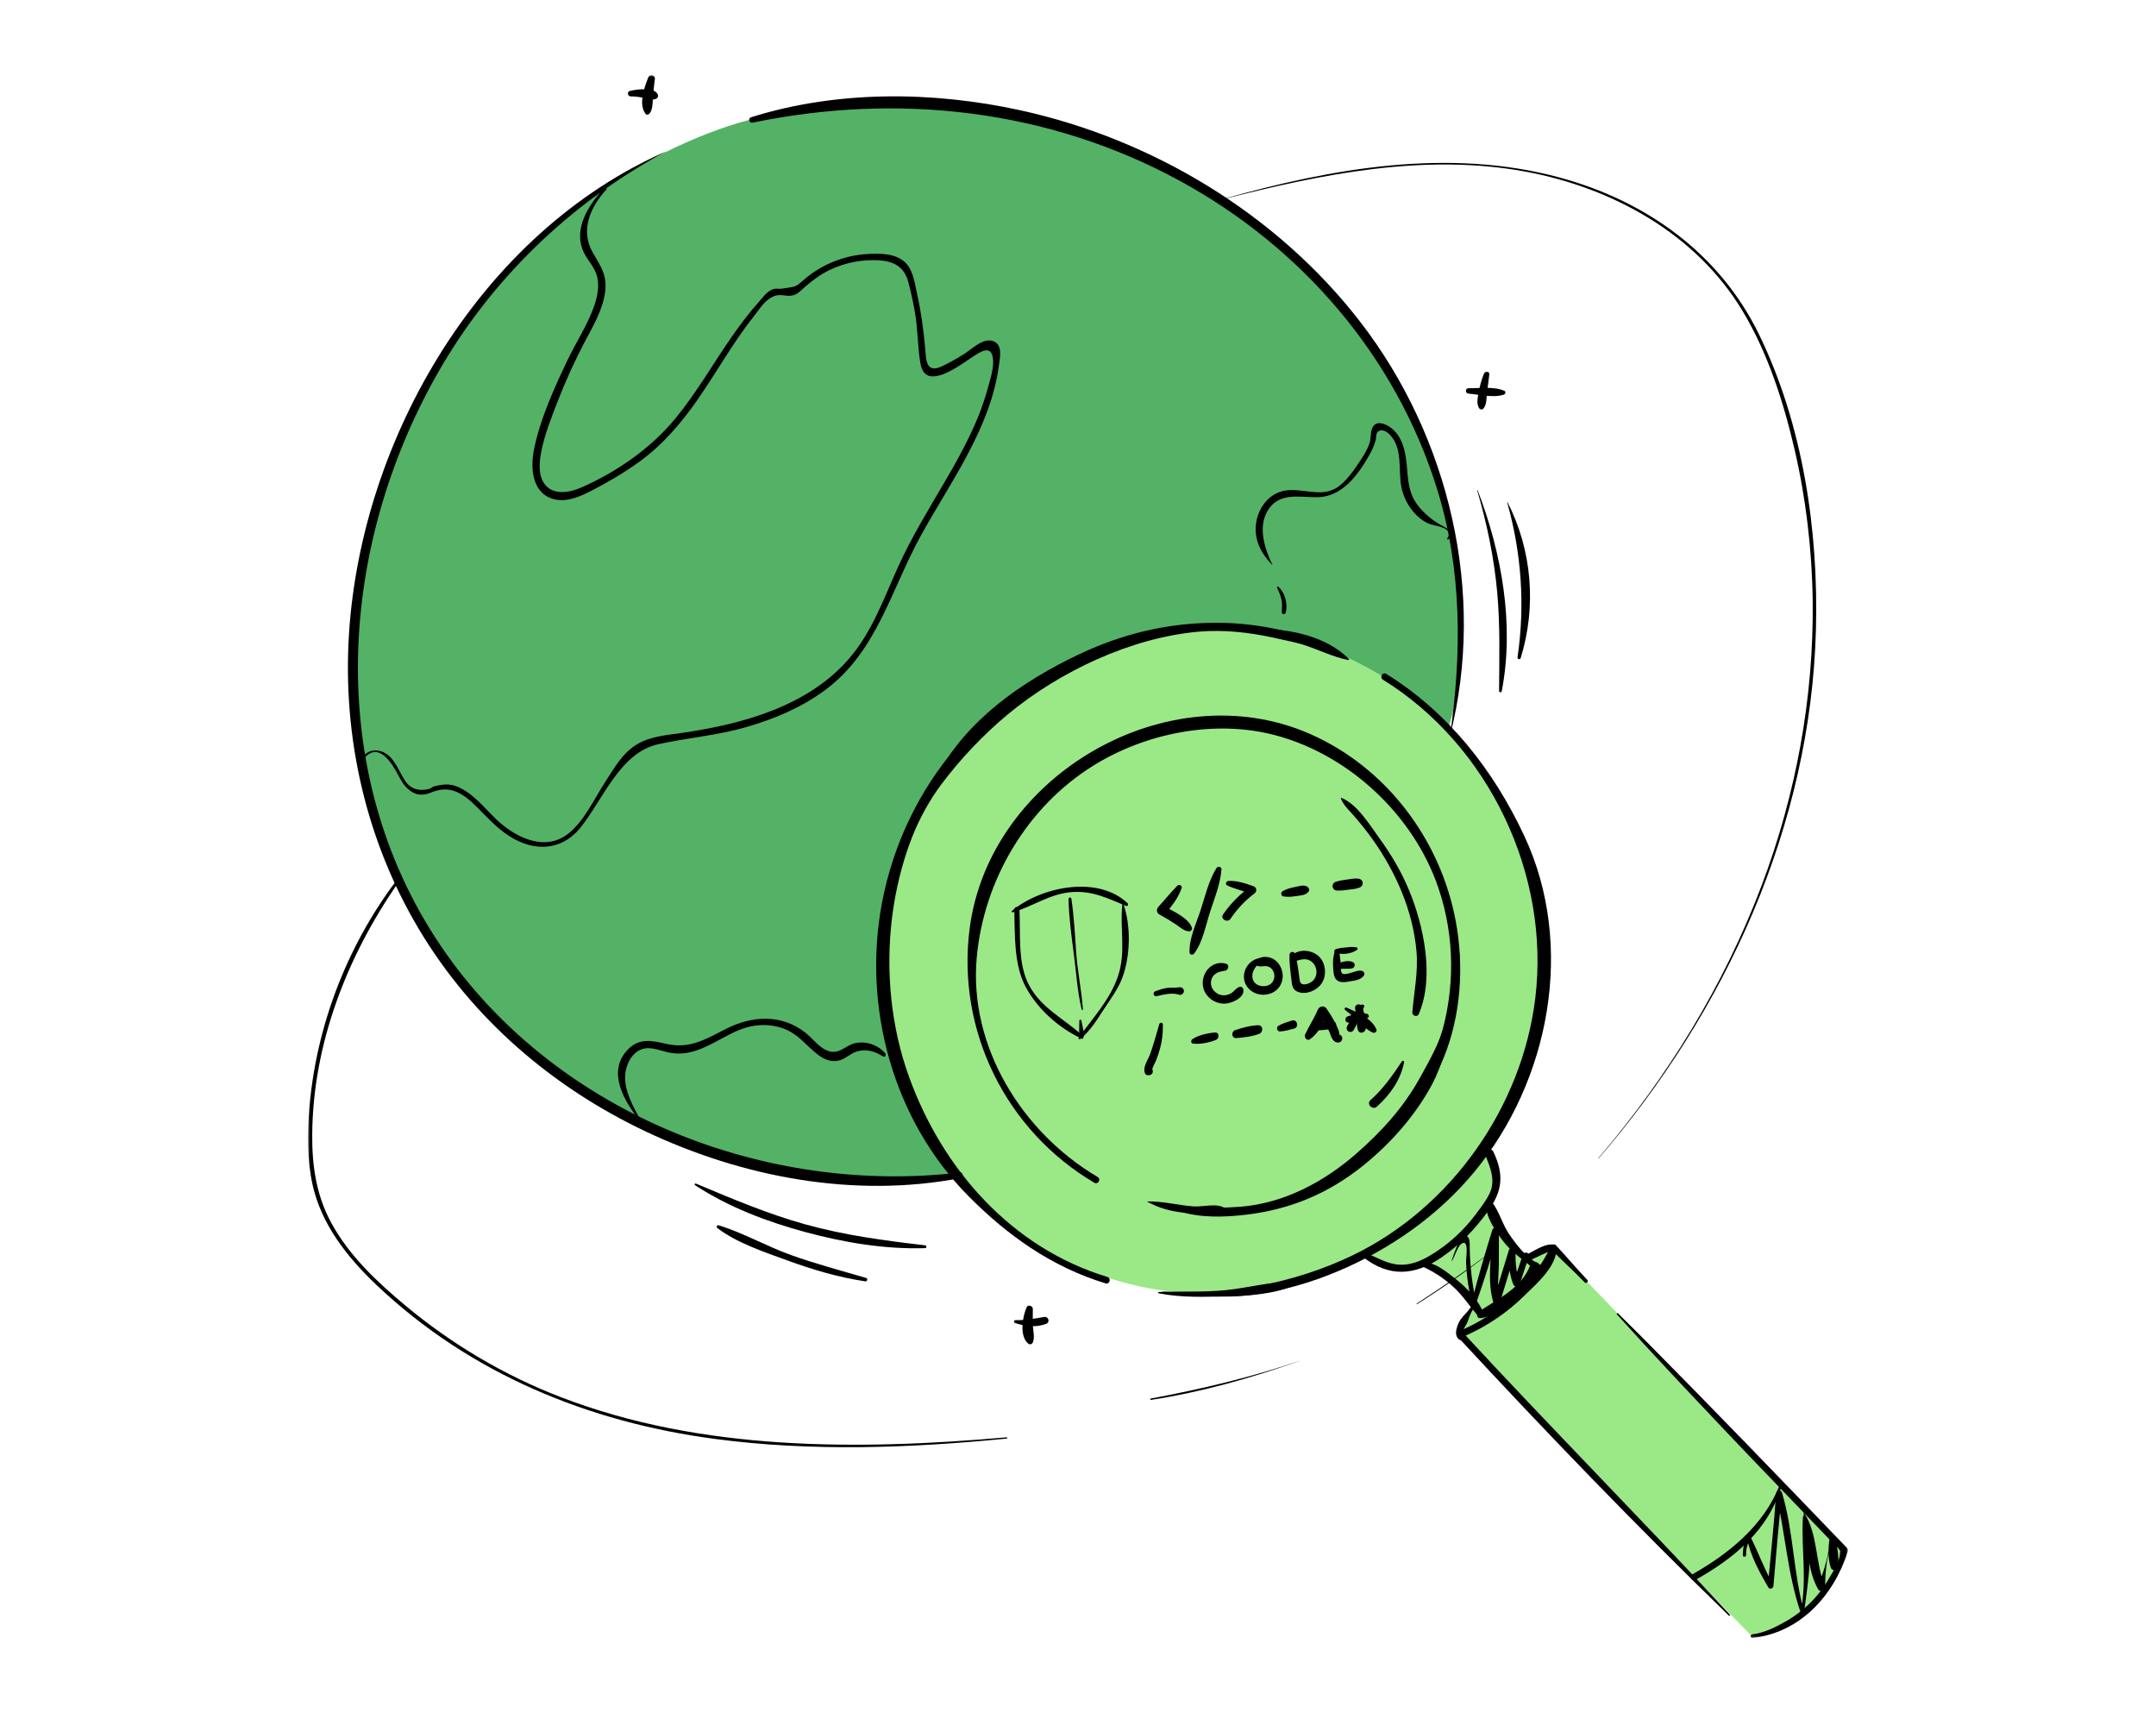 <svg width="574" height="456" viewBox="0 0 574 456" fill="none" xmlns="http://www.w3.org/2000/svg">
    <g clip-path="url(#clip0_1_664)">
        <mask id="mask0_1_664" style="mask-type:luminance" maskUnits="userSpaceOnUse" x="82" y="20" width="410" height="416">
            <path d="M492 20H82V436H492V20Z" fill="white"/>
        </mask>
        <g mask="url(#mask0_1_664)">
            <path d="M466.497 435.675C466.497 435.675 486.347 432.834 491.242 412.704L413.658 331.932C413.658 331.932 409.273 332.706 406.953 334.51C406.953 334.51 397.419 327.024 396.382 320.83C396.382 320.83 400.767 315.666 396.127 306.12C396.127 306.12 377.823 328.317 363.649 333.473C363.649 333.473 366.997 337.344 370.608 337.344C374.22 337.344 377.568 337.344 378.859 336.57C378.859 336.57 382.208 337.599 384.017 338.637C385.827 339.674 391.232 344.83 392.005 347.153C392.005 347.153 388.139 352.572 388.912 355.414L466.497 435.675Z" fill="#9BE887"/>
            <path d="M385.301 194.713C385.301 194.713 407.471 135.356 347.154 71.36C286.838 7.365 200.739 31.621 200.739 31.621C200.739 31.621 127.021 47.105 100.211 133.815C100.211 133.815 72.373 214.332 134.576 274.549C196.78 334.766 273.429 308.954 273.429 308.954L385.301 194.713Z" fill="#53B266"/>
            <path d="M322.107 167.028C273.452 167.028 234.014 206.737 234.014 255.728C234.014 304.719 273.46 344.428 322.107 344.428C370.755 344.428 410.201 304.719 410.201 255.728C410.201 206.737 370.755 167.028 322.107 167.028Z" fill="#9BE887"/>
            <path d="M322.571 192.058C286.899 192.058 257.978 221.175 257.978 257.09C257.978 293.006 286.899 322.123 322.571 322.123C358.243 322.123 387.165 293.006 387.165 257.09C387.165 221.175 358.243 192.058 322.571 192.058Z" fill="#9BE887"/>
            <path d="M358.986 175.111C353.387 172.339 347.634 169.265 341.525 167.841C335.973 166.54 330.25 165.828 324.543 165.782C312.271 165.696 300.927 168.135 289.691 173.074C275.068 179.508 259.595 189.681 251.127 203.601C244.755 214.076 239.489 224.822 236.071 236.636C235.754 237.736 237.463 238.2 237.78 237.108C240.618 227.307 244.423 217.064 250.593 208.819C255.62 202.099 261.752 195.611 268.209 190.246C282.09 178.711 301.26 169.676 319.246 168.135C325.765 167.578 332.501 168.321 338.873 169.707C345.693 171.185 352.436 172.633 358.97 175.126C358.986 175.126 358.994 175.111 358.978 175.103L358.986 175.111Z" fill="black"/>
            <path d="M309.232 343.847C317.097 344.908 325.727 345.713 333.622 344.652C341.517 343.592 349.01 341.424 356.225 338.381C370.083 332.559 382.904 323.571 392.508 311.958C412.583 287.664 419.465 251.749 405.863 222.608C397.681 205.08 385.61 189.627 369.062 179.384C368.088 178.78 367.198 180.313 368.173 180.917C396.351 198.36 412.823 232.827 408.724 265.878C405.144 294.763 386.314 321.527 360.068 334.177C344.68 341.594 326.245 345.086 309.248 343.808C309.232 343.808 309.224 343.832 309.248 343.839L309.232 343.847Z" fill="black"/>
            <path d="M292.204 173.694C285.33 176.195 277.922 179.09 271.874 183.224C265.642 187.482 259.935 192.615 255.017 198.337C244.77 210.244 237.826 224.644 234.865 240.066C229.498 267.999 237.749 298.123 257.847 318.407C268.271 328.921 280.071 337.29 294.354 341.625C295.444 341.958 295.916 340.247 294.826 339.914C269.361 332.18 250.972 311.346 242.033 286.704C232.444 260.265 235.893 226.951 253.091 204.251C258.187 197.524 264.373 191.648 271.171 186.669C277.937 181.715 284.51 177.108 292.22 173.702C292.235 173.702 292.22 173.671 292.212 173.678L292.204 173.694Z" fill="black"/>
            <path d="M305.961 320.095C308.521 320.799 311.065 321.519 313.586 322.34C319.424 324.244 325.881 324.051 331.928 323.323C343.675 321.899 353.805 317.625 363.023 310.185C370.261 304.34 376.903 296.853 381.288 288.608C383.855 283.793 385.092 278.296 386.361 273.023C387.861 266.791 388.503 260.443 388.572 254.048C388.588 252.91 386.817 252.91 386.801 254.048C386.732 260.272 386.136 266.489 384.566 272.528C383.229 277.692 380.669 282.12 378.117 286.75C373.717 294.724 367.917 301.111 361.105 307.073C352.467 314.629 341.772 320.327 330.204 321.225C322.177 321.852 313.918 321.272 305.969 320.072C305.954 320.072 305.946 320.095 305.969 320.102L305.961 320.095Z" fill="black"/>
            <path d="M361.151 309.55C370.779 302.435 379.818 292.789 384.365 281.571C388.974 270.213 389.802 257.207 387.567 245.199C383.522 223.475 369.077 204.298 348.771 195.371C311.08 178.819 263.453 206.295 258.156 247.142C254.63 274.324 267.799 300.941 291.346 314.838C292.328 315.419 293.217 313.886 292.235 313.305C272.168 301.468 257.886 278.636 260.043 254.861C261.914 234.29 273.413 214.835 290.952 203.88C304.995 195.1 323.546 191.408 339.708 195.758C359.318 201.031 376.424 217.095 382.95 236.357C391.905 262.765 382.618 292.146 361.12 309.527C361.105 309.535 361.12 309.558 361.136 309.55H361.151Z" fill="black"/>
            <path d="M308.459 344.258C314.553 345.473 320.816 345.225 326.987 345.047C332.485 344.885 339.035 344.513 344.123 342.299C344.688 342.051 344.371 341.184 343.822 341.192C338.007 341.215 332.052 342.856 326.245 343.437C320.437 344.018 314.406 343.669 308.498 343.917C308.312 343.925 308.25 344.219 308.451 344.258H308.459Z" fill="black"/>
            <path d="M305.366 319.839C311.962 323.509 318.69 323.161 325.982 322.727C326.554 322.696 326.693 322.022 326.26 321.697C324.126 320.102 320.329 321.318 317.793 321.132C313.563 320.822 309.642 319.723 305.381 319.808C305.366 319.808 305.358 319.832 305.381 319.832L305.366 319.839Z" fill="black"/>
            <path d="M359.094 175.413C353.341 169.436 342.847 167.105 334.859 167.562C334.558 167.578 334.48 168.011 334.79 168.104C338.849 169.289 342.971 170.303 346.992 171.619C351.013 172.935 354.841 174.855 358.932 175.699C359.102 175.73 359.226 175.536 359.102 175.405L359.094 175.413Z" fill="black"/>
            <path d="M362.906 334.626C369.835 340.061 376.663 339.581 383.754 334.727C388.665 331.367 392.632 327.295 396.104 322.479C400.04 317.037 400.481 312.678 397.573 306.554C397.016 305.377 394.975 306.213 395.454 307.452C396.746 310.789 398.277 314.226 396.545 317.749C395.586 319.7 394.171 321.535 392.872 323.261C389.686 327.519 385.842 331.034 381.326 333.852C378.365 335.703 375.086 337.088 371.536 336.539C368.652 336.09 366.239 334.526 363.556 333.512C362.953 333.279 362.388 334.224 362.906 334.626Z" fill="black"/>
            <path d="M460.519 429.76C437.058 404.444 412.761 379.909 389.33 354.562L388.936 356.072C399.615 351.697 409.768 343.212 414.369 332.505L413.055 332.675C415.954 335.617 419.04 338.389 421.901 341.362C422.326 341.811 423.007 341.13 422.581 340.681C419.72 337.7 417.068 334.503 414.245 331.483C413.905 331.119 413.155 331.166 412.931 331.653C408.245 341.803 398.679 350.126 388.464 354.322C387.837 354.577 387.567 355.29 388.069 355.832C411.5 381.14 435.496 406.023 460.249 430.039C460.434 430.224 460.713 429.946 460.535 429.752L460.519 429.76Z" fill="black"/>
            <path d="M430.492 349.901C440.228 360.709 450.25 371.269 460.249 381.829C467.185 389.161 474.222 396.4 481.213 403.685C483.447 406.015 485.682 408.338 487.917 410.668C488.474 411.249 489.324 411.86 489.727 412.557C489.827 412.735 490.167 412.89 490.229 413.084C490.585 414.183 489.928 411.311 489.858 413.579C489.796 415.639 487.847 418.604 486.827 420.346C485.76 422.173 484.515 423.899 483.092 425.471C480.896 427.894 478.297 429.961 475.459 431.587C472.853 433.081 469.605 434.707 466.559 435.04C465.956 435.102 465.948 436.062 466.559 436C479.256 434.637 488.265 424.689 491.961 412.929C492.062 412.619 491.946 412.279 491.729 412.046C474.075 393.69 456.421 375.349 438.488 357.28C435.936 354.709 433.369 352.154 430.778 349.623C430.593 349.437 430.314 349.716 430.492 349.909V349.901Z" fill="black"/>
            <path d="M407.812 335.254C408.16 335.075 412.707 332.908 412.776 333.086C413.024 333.697 410.031 337.352 409.892 337.522C408.384 339.341 406.76 341.068 405.221 342.864C401.734 346.928 397.62 351.032 392.462 352.789C391.967 352.959 392.183 353.741 392.678 353.571C398.03 351.744 402.004 348.423 406.079 344.614C409.111 341.78 414.632 336.825 414.361 332.226C414.338 331.824 414.099 331.491 413.712 331.375C411.725 330.771 408.639 332.854 406.922 333.721C405.909 334.232 406.799 335.765 407.812 335.254Z" fill="black"/>
            <path d="M389.531 355.158C388.943 354.554 390.412 352.673 390.66 352.007C391.077 350.9 391.503 349.53 392.168 348.547C392.462 348.113 391.758 347.71 391.464 348.136C390.42 349.661 388.765 350.815 388.123 352.642C387.683 353.889 387.257 355.36 388.278 356.412C389.075 357.233 390.327 355.979 389.531 355.158Z" fill="black"/>
            <path d="M378.264 336.941C381.62 338.443 384.311 340.147 387.049 342.67C389.585 345.008 391.333 347.827 393.591 350.366C394.124 350.962 395.269 350.335 394.975 349.561C393.653 346.077 390.436 342.701 387.544 340.456C385.572 338.923 380.916 334.89 378.272 336.461C378.109 336.562 378.079 336.848 378.272 336.941H378.264Z" fill="black"/>
            <path d="M395.625 320.544C395.524 323.927 398.115 327.612 400.048 330.214C402.399 333.365 405.615 335.37 408.539 337.901C409.621 338.838 410.858 336.995 409.683 336.423C406.304 334.774 403.93 331.607 401.826 328.588C399.994 325.948 399.205 322.588 397.295 320.095C396.777 319.413 395.648 319.584 395.617 320.552L395.625 320.544Z" fill="black"/>
            <path d="M394.132 350.885C397.581 350.536 400.558 347.873 403.133 345.736C405.971 343.375 408.461 340.944 409.768 337.429C410.317 335.943 407.928 335.285 407.394 336.771C405.167 342.887 398.648 345.798 393.668 349.181C392.995 349.638 393.15 350.985 394.132 350.885Z" fill="black"/>
            <path d="M386.593 335.617C387.234 334.564 388.077 331.824 388.997 331.143C391.209 329.509 390.281 334.774 390.32 335.912C390.443 339.62 391.016 343.297 391.82 346.913C391.959 347.54 392.802 347.439 392.995 346.913C395.238 340.642 397.132 334.27 399.027 327.891L397.256 327.651C397.179 333.581 395.802 340.99 397.589 346.704C397.852 347.556 399.066 347.563 399.329 346.704C400.69 342.221 402.066 337.739 403.443 333.256L401.679 333.016C401.656 336.09 401.734 339.008 402.878 341.888C403.195 342.678 404.324 342.786 404.595 341.888C405.36 339.395 406.226 336.926 407.054 334.456C407.402 333.426 405.778 332.985 405.43 334.007C404.587 336.477 403.775 338.962 402.878 341.416H404.595C403.597 338.66 403.45 335.919 403.473 333.016C403.481 331.986 402.004 331.816 401.71 332.776C400.342 337.259 398.973 341.741 397.589 346.224H399.329C398.447 343.197 399.004 339.829 399.043 336.717C399.081 333.604 399.027 330.67 399.066 327.651C399.081 326.613 397.589 326.443 397.295 327.411C395.354 333.775 393.421 340.131 391.835 346.588H393.011C391.92 341.865 391.379 337.096 391.286 332.257C391.263 330.903 391.542 329.044 389.856 328.797C389.724 328.781 389.57 328.781 389.477 328.897C388.023 330.786 387.242 333.31 386.484 335.555C386.461 335.633 386.577 335.679 386.616 335.61L386.593 335.617Z" fill="black"/>
            <path d="M356.983 212.52C357.656 214.308 358.924 215.431 360.184 216.855C362.033 218.946 363.78 221.129 365.404 223.397C368.521 227.748 371.212 232.572 373.23 237.534C375.248 242.497 376.632 247.823 377.112 253.189C377.614 258.832 376.447 263.965 376.006 269.524C375.936 270.399 377.352 270.817 377.707 269.989C381.953 260.125 379.068 246.499 375.155 237.008C373.098 232.014 370.384 227.47 367.221 223.103C364.639 219.534 361.313 214.03 357.122 212.388C357.045 212.357 356.952 212.45 356.983 212.528V212.52Z" fill="black"/>
            <path d="M373.222 282.538C370.771 286.247 368.211 289.886 364.863 292.843C363.688 293.88 365.42 295.622 366.587 294.569C370.121 291.372 372.89 287.493 373.81 282.786C373.88 282.43 373.431 282.229 373.23 282.538H373.222Z" fill="black"/>
            <path d="M451.394 420.563C461.818 414.702 470.827 407.285 474.315 395.548C474.423 395.184 473.89 395.053 473.758 395.393C469.582 406.07 460.195 413.649 450.536 419.084C449.577 419.626 450.436 421.104 451.402 420.563H451.394Z" fill="black"/>
            <path d="M464.873 413.974C464.819 412.387 465.205 410.908 466.025 409.546L465.097 409.422C465.994 414.059 468.415 418.495 470.765 422.529C471.16 423.21 472.088 422.854 472.15 422.15C472.876 413.943 473.503 405.706 474.446 397.522L472.892 397.731C475.312 408.253 475.892 419.014 479.403 429.264C479.581 429.791 480.261 429.651 480.323 429.141C481.321 420.98 483.13 411.659 480.339 403.693C480.277 403.507 480.006 403.538 479.999 403.739C479.48 412.271 481.182 420.477 479.403 429.017H480.308C477.408 418.658 477.532 407.633 474.415 397.313C474.152 396.438 472.923 396.64 472.861 397.522C472.312 405.737 471.43 413.951 470.657 422.15L472.041 421.77C469.691 417.651 468.128 413.246 466.017 409.019C465.855 408.686 465.306 408.686 465.144 409.019C464.339 410.653 463.999 412.139 463.999 413.966C463.999 414.531 464.85 414.524 464.873 413.966V413.974Z" fill="black"/>
            <path d="M480.192 402.671C480.13 406.542 481.019 410.622 481.506 414.462C481.885 417.489 482.535 420.377 484.051 423.048C484.546 423.915 485.922 423.528 485.914 422.544C485.899 417.953 486.517 413.138 488.195 408.841L487.244 408.578C486.765 411.396 486.486 414.617 487.438 417.334C487.716 418.131 489.069 418.325 489.255 417.334C489.796 414.493 489.092 411.295 488.188 408.578C488.018 408.051 487.237 408.137 487.221 408.709C487.097 413.246 485.814 417.884 484.035 422.041L485.868 422.281C483.262 416.057 484.035 408.33 480.285 402.647C480.254 402.601 480.176 402.617 480.176 402.678L480.192 402.671Z" fill="black"/>
            <path d="M177.316 40.307C128.22 61.861 96.236 116.333 92.911 168.762C91.171 196.238 97.443 223.769 111.586 247.436C125.722 271.088 146.964 289.359 171.764 301.119C197.638 313.39 227.433 319.042 255.782 313.584C256.602 313.429 256.424 312.004 255.581 312.105C204.157 318.221 149.068 296.784 118.793 253.87C86.4 207.937 89.354 147.456 116.296 99.735C130.524 74.534 151.844 53.949 177.332 40.323C177.347 40.323 177.332 40.3 177.324 40.307H177.316Z" fill="black"/>
            <path d="M386.067 195.774C395.702 157.9 385.85 116.326 362.11 85.636C339.971 57.007 306.889 37.079 271.673 29.36C248.328 24.243 222.909 24.018 199.989 31.203C199.061 31.497 199.448 32.844 200.391 32.65C239.071 24.637 279.02 29.089 313.942 48.049C346.466 65.709 371.652 94.803 382.649 130.331C389.237 151.629 389.198 173.864 386.051 195.759C386.051 195.774 386.067 195.782 386.074 195.759L386.067 195.774Z" fill="black"/>
            <path d="M97.103 201.697C100.838 197.408 104.356 203.253 105.802 205.908C106.568 207.325 107.271 208.773 108.47 209.88C110.504 211.761 112.46 211.939 114.911 210.91C120.889 208.409 124.717 212.504 128.668 216.561C131.522 219.488 134.538 222.368 138.327 224.04C144.266 226.672 150.297 225.511 154.419 220.448C160.528 212.946 164.99 200.357 175.267 198.097C183.023 196.386 190.887 195.797 198.566 193.575C206.245 191.353 213.313 188.373 219.584 183.758C233.426 173.585 237.223 156.994 245.142 142.618C253.06 128.241 263.778 113.995 265.974 97.079C266.222 95.159 266.941 91.993 264.675 90.909C261.945 89.608 258.682 92.976 256.625 94.269C254.785 95.422 252.867 96.499 250.903 97.443C246.441 99.603 246.58 95.709 246.309 92.612C245.876 87.758 245.211 82.919 244.144 78.158C243.479 75.185 243.085 71.407 240.486 69.409C237.888 67.412 234.068 67.451 231.122 67.606C227.743 67.776 224.402 68.566 221.293 69.905C219.43 70.71 217.667 71.701 216.019 72.885C215.316 73.389 214.612 73.954 213.963 74.519C211.797 76.4 212.176 76.253 208.155 76.834C207.042 76.996 206.639 76.594 205.464 77.113C204.072 77.732 202.951 79.327 201.992 80.403C199.37 83.337 197.004 86.496 194.762 89.724C189.805 96.87 185.467 104.48 179.945 111.224C173.357 119.275 164.433 125.469 154.953 129.688C151.457 131.245 146.678 132.119 144.513 128.086C143.315 125.856 143.632 122.721 144.08 120.352C144.946 115.807 146.748 111.309 148.403 107.004C150.529 101.492 152.988 96.104 155.741 90.878C157.891 86.798 160.381 82.617 161.069 77.987C161.758 73.358 159.994 70.973 157.852 67.288C154.396 61.358 157.133 55.141 161.417 50.472C161.727 50.132 161.224 49.621 160.907 49.962C156.762 54.475 152.463 60.924 155.417 67.164C156.522 69.502 158.401 71.136 159.005 73.753C159.608 76.369 158.981 79.257 158.069 81.781C156.267 86.759 153.251 91.304 150.986 96.081C147.444 103.536 143.74 111.673 142.139 119.81C141.126 124.95 141.752 131.802 148.008 132.994C151.156 133.59 154.349 132.205 157.095 130.811C161.58 128.527 166.034 125.926 170.117 122.984C176.357 118.486 181.306 112.718 185.683 106.431C190.787 99.108 195.11 91.234 200.67 84.228C201.783 82.819 203.183 80.658 204.668 79.621C207.699 77.5 208.859 79.304 211.395 78.529C212.509 78.189 213.352 77.19 214.195 76.462C216.313 74.627 218.463 73.009 221.015 71.802C225.098 69.874 229.668 68.999 234.169 69.309C237.989 69.572 240.749 71.035 241.824 75.069C242.505 77.624 243.062 80.209 243.533 82.811C244.368 87.386 244.268 92.047 245.018 96.591C245.35 98.604 246.248 100.284 248.536 100.184C251.908 100.037 255.983 96.948 258.682 95.175C260.739 93.828 264.01 91.366 264.389 95.724C264.605 98.225 263.453 101.6 262.796 103.962C260.484 112.323 256.308 120.011 251.978 127.466C247.647 134.922 242.806 142.703 239.133 150.816C235.298 159.286 232.174 168.251 225.995 175.382C215.076 187.978 197.832 192.685 181.956 195.038C177.695 195.673 173.148 195.913 169.398 198.244C165.647 200.574 163.552 204.43 161.263 207.929C158.177 212.628 155.038 219.751 150.104 222.739C144.467 226.138 137.801 222.995 133.331 219.186C129.89 216.244 127.176 212.342 123.178 210.081C120.348 208.479 118.407 208.602 115.437 209.353L114.401 209.981C111.354 210.731 109.143 209.965 107.759 207.666C107.032 206.644 106.537 205.467 105.91 204.391C105.106 203.005 104.248 201.573 102.871 200.675C100.83 199.343 98.309 199.397 96.731 201.279C96.499 201.557 96.894 201.952 97.133 201.681L97.103 201.697Z" fill="black"/>
            <path d="M170.643 298.348C168.663 294.74 166.243 290.575 166.428 286.324C166.552 283.56 168.129 280.208 170.929 279.271C173.426 278.435 176.203 279.891 178.654 280.285C185.219 281.346 190.431 276.98 196.092 274.464C200.113 272.675 204.451 272.28 208.635 273.805C212.586 275.245 214.651 278.42 217.868 280.827C219.6 282.128 221.572 282.887 223.714 282.198C225.338 281.671 226.552 280.347 228.207 279.867C230.689 279.155 232.955 279.867 235.073 281.207C235.592 281.532 236.048 280.827 235.692 280.402C233.774 278.133 230.534 277.011 227.611 277.7C224.881 278.342 223.35 280.982 220.103 279.604C217.914 278.675 216.306 276.368 214.457 274.913C207.939 269.795 200.09 270.368 193.068 273.984C187.616 276.786 183.495 279.295 177.2 277.831C173.651 277.003 170.326 276.314 167.441 279.093C161.255 285.047 166.196 293.246 170.457 298.495C170.542 298.603 170.704 298.464 170.643 298.348Z" fill="black"/>
            <path d="M338.741 150.313C336.684 146.063 334.882 140.419 337.442 136.029C340.373 131.005 345.67 132.344 350.487 132.359C357.176 132.39 361.445 126.623 364.507 121.226C365.234 119.949 365.876 118.594 366.255 117.17C366.363 116.759 366.378 115.544 366.61 115.203C367.399 114.042 368.899 114.53 370.036 115.722C373.501 119.361 372.24 124.935 373.052 129.425C373.57 132.282 374.954 134.922 376.98 136.997C378.109 138.158 379.285 138.979 380.8 139.544C382.022 140.001 387.342 140.442 385.301 143.345C385.177 143.523 385.463 143.748 385.61 143.585C387.435 141.526 384.945 140.481 383.306 139.575C380.824 138.197 377.993 135.65 376.571 133.18C374.862 130.215 374.823 126.832 374.498 123.526C374.15 119.988 373.307 116.062 370.253 113.833C368.637 112.648 366.27 111.828 365.335 113.964C364.832 115.102 365.018 116.744 364.615 117.975C364.12 119.469 363.285 120.863 362.435 122.179C360.764 124.741 358.429 128.295 355.73 129.921C351.075 132.723 345.492 129.17 340.589 130.997C337.194 132.266 334.944 135.642 334.426 139.157C333.761 143.655 335.702 147.239 338.679 150.367C338.718 150.406 338.772 150.36 338.749 150.313H338.741Z" fill="black"/>
            <path d="M340.017 156.468C340.481 157.482 340.945 158.535 341.177 159.627C341.409 160.718 341.308 161.81 341.247 162.948C341.216 163.552 342.144 163.668 342.29 163.087C342.909 160.757 342.128 157.831 340.365 156.189C340.164 156.003 339.901 156.236 340.009 156.468H340.017Z" fill="black"/>
            <path d="M185.049 315.496C194.058 321.364 204.173 325.204 214.519 327.999C224.773 330.771 235.622 332.575 246.271 332.25C246.773 332.234 246.75 331.545 246.271 331.491C235.499 330.229 224.858 328.828 214.38 325.909C204.374 323.122 194.808 319.065 185.25 315.047C184.979 314.931 184.833 315.357 185.057 315.504L185.049 315.496Z" fill="black"/>
            <path d="M191.003 326.923C196.239 330.887 203.353 333.225 209.485 335.47C216.236 337.94 223.203 340.015 230.318 341.075C230.898 341.161 231.161 340.348 230.565 340.17C223.868 338.219 217.156 336.423 210.583 334.077C204.072 331.754 197.901 328.162 191.32 326.164C190.841 326.017 190.655 326.66 191.003 326.923Z" fill="black"/>
            <path d="M393.281 130.548C395.864 139.281 397.782 148.525 398.602 157.598C399.421 166.672 399.151 175.134 399.104 183.921C399.104 184.316 399.731 184.424 399.808 184.014C403.257 166.316 399.793 147.116 393.397 130.501C393.366 130.424 393.25 130.455 393.274 130.532L393.281 130.548Z" fill="black"/>
            <path d="M401.262 133.737C405.066 147.216 406.049 161.074 404.023 174.933C403.945 175.475 404.688 175.715 404.858 175.165C409.111 161.407 407.889 146.512 401.362 133.699C401.331 133.645 401.246 133.683 401.262 133.737Z" fill="black"/>
            <path d="M395.075 99.479C394.41 101.113 393.946 102.824 393.653 104.566C393.421 105.928 393.026 107.399 393.784 108.638C394.001 108.994 394.611 109.157 394.913 108.785C395.818 107.655 395.717 106.269 395.864 104.868C396.05 103.133 396.305 101.407 396.506 99.673C396.607 98.782 395.354 98.79 395.075 99.479Z" fill="black"/>
            <path d="M390.969 104.782C393.861 105.022 397.589 105.982 400.388 105.038C400.782 104.906 400.976 104.248 400.519 104.039C397.751 102.8 393.939 103.381 390.969 103.342C390.034 103.327 390.065 104.705 390.969 104.782Z" fill="black"/>
            <path d="M172.576 20.643C171.54 23.267 169.908 27.796 171.88 30.312C172.181 30.699 172.738 30.49 172.97 30.173C173.79 29.05 173.713 27.61 173.821 26.279C173.96 24.56 174.091 22.834 174.339 21.13C174.509 19.969 173.017 19.535 172.576 20.643Z" fill="black"/>
            <path d="M167.905 25.652C169.235 25.659 170.496 25.853 171.795 26.139C172.816 26.364 173.859 26.79 174.811 26.209C175.205 25.969 175.298 25.497 175.104 25.094C174.54 23.941 173.032 23.84 171.88 23.77C170.488 23.685 169.057 23.902 167.704 24.204C166.877 24.39 167.078 25.652 167.897 25.659L167.905 25.652Z" fill="black"/>
            <path d="M273.32 347.989C272.23 350.49 271.325 355.607 273.73 357.636C274.194 358.023 274.767 357.845 274.983 357.303C275.517 355.979 275.091 354.477 274.999 353.091C274.898 351.535 274.991 349.994 274.975 348.438C274.975 347.618 273.684 347.138 273.313 347.989H273.32Z" fill="black"/>
            <path d="M270.25 352.17C272.965 353.083 275.741 353.416 278.478 352.417C279.646 351.992 279.182 350.366 277.968 350.567C275.439 350.993 272.926 351.496 270.351 351.403C269.895 351.388 269.841 352.038 270.25 352.17Z" fill="black"/>
            <path d="M325.626 53.035C351.771 46.354 379.308 40.694 406.25 45.703C429.332 50 451.619 62.256 463.945 82.803C470.711 94.075 474.825 106.981 477.795 119.732C480.764 132.483 482.419 146.287 482.597 159.751C482.937 185.655 478.135 211.552 468.987 235.761C458.911 262.409 443.986 286.696 425.505 308.327C425.466 308.366 425.528 308.428 425.566 308.389C459.429 269.292 482.079 219.766 483.463 167.578C484.167 141.123 479.975 112.958 468.299 88.997C457.759 67.35 438.14 53.461 415.228 47.252C385.68 39.247 354.462 44.805 325.611 52.989C325.587 52.989 325.595 53.035 325.618 53.027L325.626 53.035Z" fill="black"/>
            <path d="M396.444 333.612C390.204 338.335 383.747 342.74 377.174 346.998C377.081 347.06 377.166 347.207 377.259 347.145C383.901 343.003 390.273 338.459 396.483 333.69C396.529 333.659 396.483 333.581 396.436 333.612H396.444Z" fill="black"/>
            <path d="M345.956 362.242C333.065 366.655 319.741 369.783 306.356 372.283C306.116 372.33 306.224 372.678 306.456 372.64C319.996 370.541 333.065 366.856 345.964 362.265C345.979 362.265 345.971 362.234 345.964 362.242H345.956Z" fill="black"/>
            <path d="M268.016 382.604C228.585 386.049 186.82 386.351 149.331 371.92C134.259 366.121 120.293 357.845 107.89 347.494C100.288 341.145 92.865 334.177 88.117 325.367C84.188 318.074 83.067 310.262 83.121 302.087C83.284 277.978 92.331 254.69 105.941 235.08C106.219 234.685 105.585 234.337 105.299 234.708C92.293 252.066 84.15 273.333 82.363 294.98C81.807 301.746 81.745 308.791 83.237 315.457C85.596 326.025 92.54 334.75 100.234 342.051C125.111 365.656 156.654 378.585 190.392 383.037C216.128 386.436 242.25 385.484 268.016 382.936C268.224 382.913 268.224 382.588 268.016 382.611V382.604Z" fill="black"/>
            <path d="M269.624 242.861C275.053 241.258 279.499 237.906 285.353 237.465C290.859 237.046 294.903 239.129 299.806 241.157C300.208 241.328 300.509 240.724 300.216 240.445C292.204 232.843 277.04 236.086 269.4 242.474C269.222 242.621 269.415 242.915 269.624 242.853V242.861Z" fill="black"/>
            <path d="M270.034 242.125C270.243 248.698 269.856 256.533 272.972 262.51C276.089 268.487 281.788 273.519 287.557 276.275C287.99 276.484 288.492 275.934 288.098 275.571C283.288 271.173 277.419 268.494 274.117 262.533C270.815 256.572 271.766 248.884 271.41 242.117C271.364 241.243 270.011 241.227 270.042 242.117L270.034 242.125Z" fill="black"/>
            <path d="M298.808 240.654C298.066 247.266 299.875 253.444 297.594 260.017C295.444 266.218 290.928 271.003 287.178 276.221C286.977 276.5 287.394 276.747 287.619 276.562C290.194 274.51 292.026 271.506 293.805 268.773C295.584 266.04 297.617 263.354 298.77 260.342C300.966 254.59 301.144 246.399 299.079 240.616C299.025 240.461 298.816 240.492 298.8 240.654H298.808Z" fill="black"/>
            <path d="M284.479 239.284C284.595 244.239 285.252 249.155 285.902 254.063C286.551 258.972 286.822 263.95 287.974 268.719C288.021 268.905 288.33 268.874 288.315 268.673C287.92 263.524 286.853 258.438 286.497 253.274C286.173 248.574 285.925 243.844 285.229 239.183C285.167 238.757 284.471 238.866 284.479 239.284Z" fill="black"/>
            <path d="M287.356 271.707C287.348 272.629 287.317 273.55 287.309 274.479C287.302 275.238 287.333 275.849 287.812 276.445C287.943 276.616 288.245 276.554 288.338 276.376C288.701 275.694 288.593 275.052 288.446 274.324C288.261 273.426 288.067 272.536 287.889 271.638C287.827 271.328 287.356 271.413 287.356 271.707Z" fill="black"/>
            <path d="M313.454 235.761C311.668 237.565 310.098 239.539 308.382 241.413C307.848 241.994 307.894 243.008 308.637 243.41C310.152 244.231 311.637 245.114 313.068 246.074C314.274 246.887 315.109 247.777 316.571 247.924C317.058 247.978 317.483 247.382 317.329 246.933C316.393 244.301 312.217 242.505 309.92 241.212L310.176 243.209C312.07 241.165 313.625 239.059 314.591 236.427C314.839 235.761 313.903 235.297 313.447 235.761H313.454Z" fill="black"/>
            <path d="M323.878 231.054C321.821 234.376 320.886 238.401 319.695 242.102C318.504 245.803 316.594 249.697 316.687 253.467C316.702 254.187 317.553 254.319 317.939 253.808C320.213 250.804 320.994 246.337 322.146 242.783C323.298 239.23 324.915 235.32 325.193 231.418C325.247 230.683 324.226 230.497 323.878 231.062V231.054Z" fill="black"/>
            <path d="M326.732 235.707C328.797 236.659 331.024 237.147 333.15 237.945L332.895 236.009C330.049 238.061 327.629 240.507 325.634 243.395C324.791 244.61 326.794 245.787 327.621 244.556C329.361 241.97 331.472 239.717 333.97 237.836C334.705 237.287 334.627 236.218 333.715 235.901C331.557 235.142 329.369 234.391 327.057 234.492C326.461 234.515 326.098 235.421 326.724 235.707H326.732Z" fill="black"/>
            <path d="M341.656 238.61C342.901 238.827 344.054 238.688 345.299 238.502C346.474 238.324 347.673 238.308 348.423 237.302C348.724 236.892 348.469 236.311 348.098 236.063C347.147 235.428 345.917 235.877 344.866 236.094C343.667 236.342 342.538 236.597 341.471 237.217C340.945 237.527 340.984 238.494 341.656 238.61Z" fill="black"/>
            <path d="M355.908 237.047C356.898 237.108 357.919 236.985 358.901 236.845C359.883 236.706 360.996 236.659 361.963 236.257C363.239 235.723 363.023 234.066 361.646 233.888C360.641 233.756 359.651 233.981 358.653 234.12C357.656 234.259 356.573 234.406 355.599 234.739C354.338 235.173 354.57 236.969 355.908 237.047Z" fill="black"/>
            <path d="M307.98 265.165C309.642 264.747 312.217 264.159 313.895 264.786C314.313 264.941 314.839 264.685 315.047 264.314C315.218 264.02 315.248 263.849 315.148 263.524C314.986 262.959 314.444 262.703 313.887 262.812C312.82 263.013 311.66 262.812 310.578 262.998C309.557 263.16 308.575 263.478 307.608 263.841C306.796 264.151 307.098 265.382 307.972 265.165H307.98Z" fill="black"/>
            <path d="M326.306 256.502C321.597 255.302 318.481 261.14 321.226 264.794C322.471 266.443 324.466 267.372 326.531 267.124C328.193 266.923 331.279 265.56 331.039 263.493C330.977 262.998 330.56 262.533 330.003 262.703C329.013 263.013 328.634 263.888 327.753 264.407C326.585 265.08 325.139 265.158 323.979 264.407C322.819 263.656 322.177 262.378 322.448 261.039C322.827 259.196 324.366 258.616 326.051 258.422C327.072 258.306 327.466 256.789 326.314 256.494L326.306 256.502Z" fill="black"/>
            <path d="M335.988 255C332.408 255.008 329.972 259.134 331.781 262.278C333.591 265.421 338.331 265.614 340.473 262.881C343.095 259.529 340.419 253.893 335.919 254.814C335.207 254.961 334.217 255.379 334.202 256.247C334.186 256.843 334.627 257.137 335.168 257.214C336.22 257.369 337.117 256.881 338.122 257.532C339.298 258.29 339.607 259.986 338.927 261.186C337.96 262.897 335.06 262.951 333.908 261.395C332.555 259.568 334.179 256.641 336.135 256.107C336.746 255.937 336.63 254.992 335.988 254.992V255Z" fill="black"/>
            <path d="M343.311 254.133C343.249 256.239 343.52 258.275 343.775 260.365C343.938 261.682 343.891 263.207 345.237 263.88C347.502 265.018 350.611 263.702 351.918 261.697C353.225 259.692 353.016 256.525 351.261 254.721C349.412 252.817 345.778 252.414 343.86 254.412C343.28 255.023 343.852 256.247 344.742 255.921C346.42 255.31 348.222 254.838 349.606 256.378C350.773 257.679 350.835 259.792 349.559 261.039C349.01 261.573 348.214 261.952 347.448 262.022C346.049 262.161 346.056 261.178 345.902 260.017C345.623 257.958 345.376 255.937 344.788 253.932C344.548 253.111 343.342 253.281 343.311 254.133Z" fill="black"/>
            <path d="M355.398 252.979C354.949 254.59 354.795 255.952 354.934 257.632C355.019 258.693 355.027 260.156 355.924 260.915C356.821 261.674 358.151 261.434 359.241 261.256C360.602 261.031 362.319 260.869 363.131 259.653C363.425 259.212 363.131 258.585 362.644 258.453C361.731 258.198 361.051 258.569 360.169 258.809C359.512 258.987 357.888 259.56 357.37 259.15C356.828 258.716 356.96 256.982 356.921 256.316C356.852 255.232 356.666 254.218 356.542 253.134C356.473 252.523 355.599 252.306 355.413 252.979H355.398Z" fill="black"/>
            <path d="M355.39 253.444C356.991 254.334 359.806 253.909 361.275 252.863C361.515 252.693 361.522 252.26 361.19 252.19C360.161 251.973 359.164 252.105 358.135 252.221C357.176 252.329 356.248 252.345 355.398 252.848C355.174 252.98 355.166 253.32 355.398 253.452L355.39 253.444Z" fill="black"/>
            <path d="M356.782 257.927C357.78 257.787 358.8 257.942 359.79 257.818C360.78 257.694 361.043 256.394 360.03 256.03C358.793 255.581 357.331 255.999 356.187 256.51C355.313 256.905 356.001 258.035 356.782 257.919V257.927Z" fill="black"/>
            <path d="M308.652 272.574C307.871 275.23 307.144 277.94 306.224 280.549C305.66 282.144 304.105 284.056 304.855 285.751C305.103 286.301 305.807 286.324 306.271 286.123L306.433 286.053C306.711 285.929 306.959 285.504 306.92 285.202L306.897 285C306.804 284.226 306.008 283.855 305.397 284.373L305.752 284.195L306.75 284.954C306.595 284.482 307.616 282.732 307.771 282.337C308.181 281.245 308.559 280.131 308.869 279C309.441 276.895 309.627 274.882 309.603 272.706C309.603 272.164 308.815 272.056 308.66 272.582L308.652 272.574Z" fill="black"/>
            <path d="M317.584 277.785C319.471 278.056 321.961 277.522 323.716 276.817C324.675 276.438 324.675 274.75 323.453 274.843C321.559 274.99 319.022 275.54 317.437 276.631C317.042 276.902 317.004 277.7 317.584 277.785Z" fill="black"/>
            <path d="M329.121 276.329C331.093 276.174 333.398 275.919 335.246 275.199C336.39 274.758 336.344 272.869 334.936 272.907C332.949 272.962 330.714 273.581 328.835 274.208C327.745 274.572 327.845 276.422 329.121 276.322V276.329Z" fill="black"/>
            <path d="M340.783 274.556C342.066 274.51 343.334 274.115 344.564 273.79C345.948 273.426 345.33 271.212 343.976 271.653C342.77 272.048 341.471 272.396 340.373 273.054C339.708 273.449 339.963 274.58 340.783 274.556Z" fill="black"/>
            <path d="M348.786 276.624C351.044 274.998 352.537 272.149 353.341 269.532L350.951 269.842C352.011 271.243 352.954 272.714 353.743 274.285C354.3 275.4 354.555 277.258 355.993 277.498C356.689 277.614 357.308 277.212 357.339 276.476V276.329C357.362 276.012 357.161 275.679 356.882 275.524L356.751 275.447C356.465 275.284 356.047 275.315 355.815 275.571L355.746 275.648C355.491 275.919 355.498 276.314 355.746 276.585L355.815 276.662L355.692 275.725L355.599 275.857L356.403 275.393C357.091 275.307 355.552 272.451 355.351 272.063C354.725 270.832 353.998 269.663 353.202 268.525C352.513 267.542 351.253 267.782 350.812 268.835C349.869 271.111 348.508 273.109 347.479 275.331C347.123 276.097 347.928 277.235 348.771 276.624H348.786Z" fill="black"/>
            <path d="M350.085 274.27C351.075 274.293 352.05 274.216 353.032 274.1C353.936 273.991 354.748 273.906 355.475 273.325C356.017 272.892 355.638 272.094 355.104 271.909C354.292 271.614 353.395 271.87 352.575 272.056C351.663 272.257 350.774 272.489 349.892 272.814C349.134 273.101 349.219 274.247 350.085 274.27Z" fill="black"/>
            <path d="M360.78 268.549C361.074 269.981 361.205 271.405 361.283 272.861C361.329 273.674 361.468 275.083 362.659 274.866C364.855 274.456 363.1 269.245 362.644 268.038C362.187 266.83 360.525 267.318 360.78 268.556V268.549Z" fill="black"/>
            <path d="M359.001 272.203C360.819 272.11 362.775 272.056 364.252 270.879C364.615 270.585 364.376 270.02 363.989 269.896C362.265 269.346 360.424 270.012 358.777 270.554C357.919 270.833 358.012 272.249 359.001 272.203Z" fill="black"/>
            <path d="M362.218 267.604C360.942 269.408 359.659 271.196 358.646 273.171C358.445 273.558 358.46 274.092 358.8 274.402C358.939 274.533 359.063 274.611 359.249 274.665C359.674 274.781 360.169 274.587 360.393 274.2C361.515 272.226 362.334 270.12 363.169 268.014C363.401 267.426 362.535 267.163 362.218 267.612V267.604Z" fill="black"/>
            <path d="M358.166 268.874C359.574 269.95 360.857 271.142 362.164 272.327C363.247 273.302 364.198 274.386 365.59 274.897C366.061 275.075 366.657 274.518 366.456 274.03C365.242 271.08 361.259 269.439 358.53 268.231C358.089 268.038 357.779 268.58 358.158 268.874H358.166Z" fill="black"/>
        </g>
    </g>
</svg>
